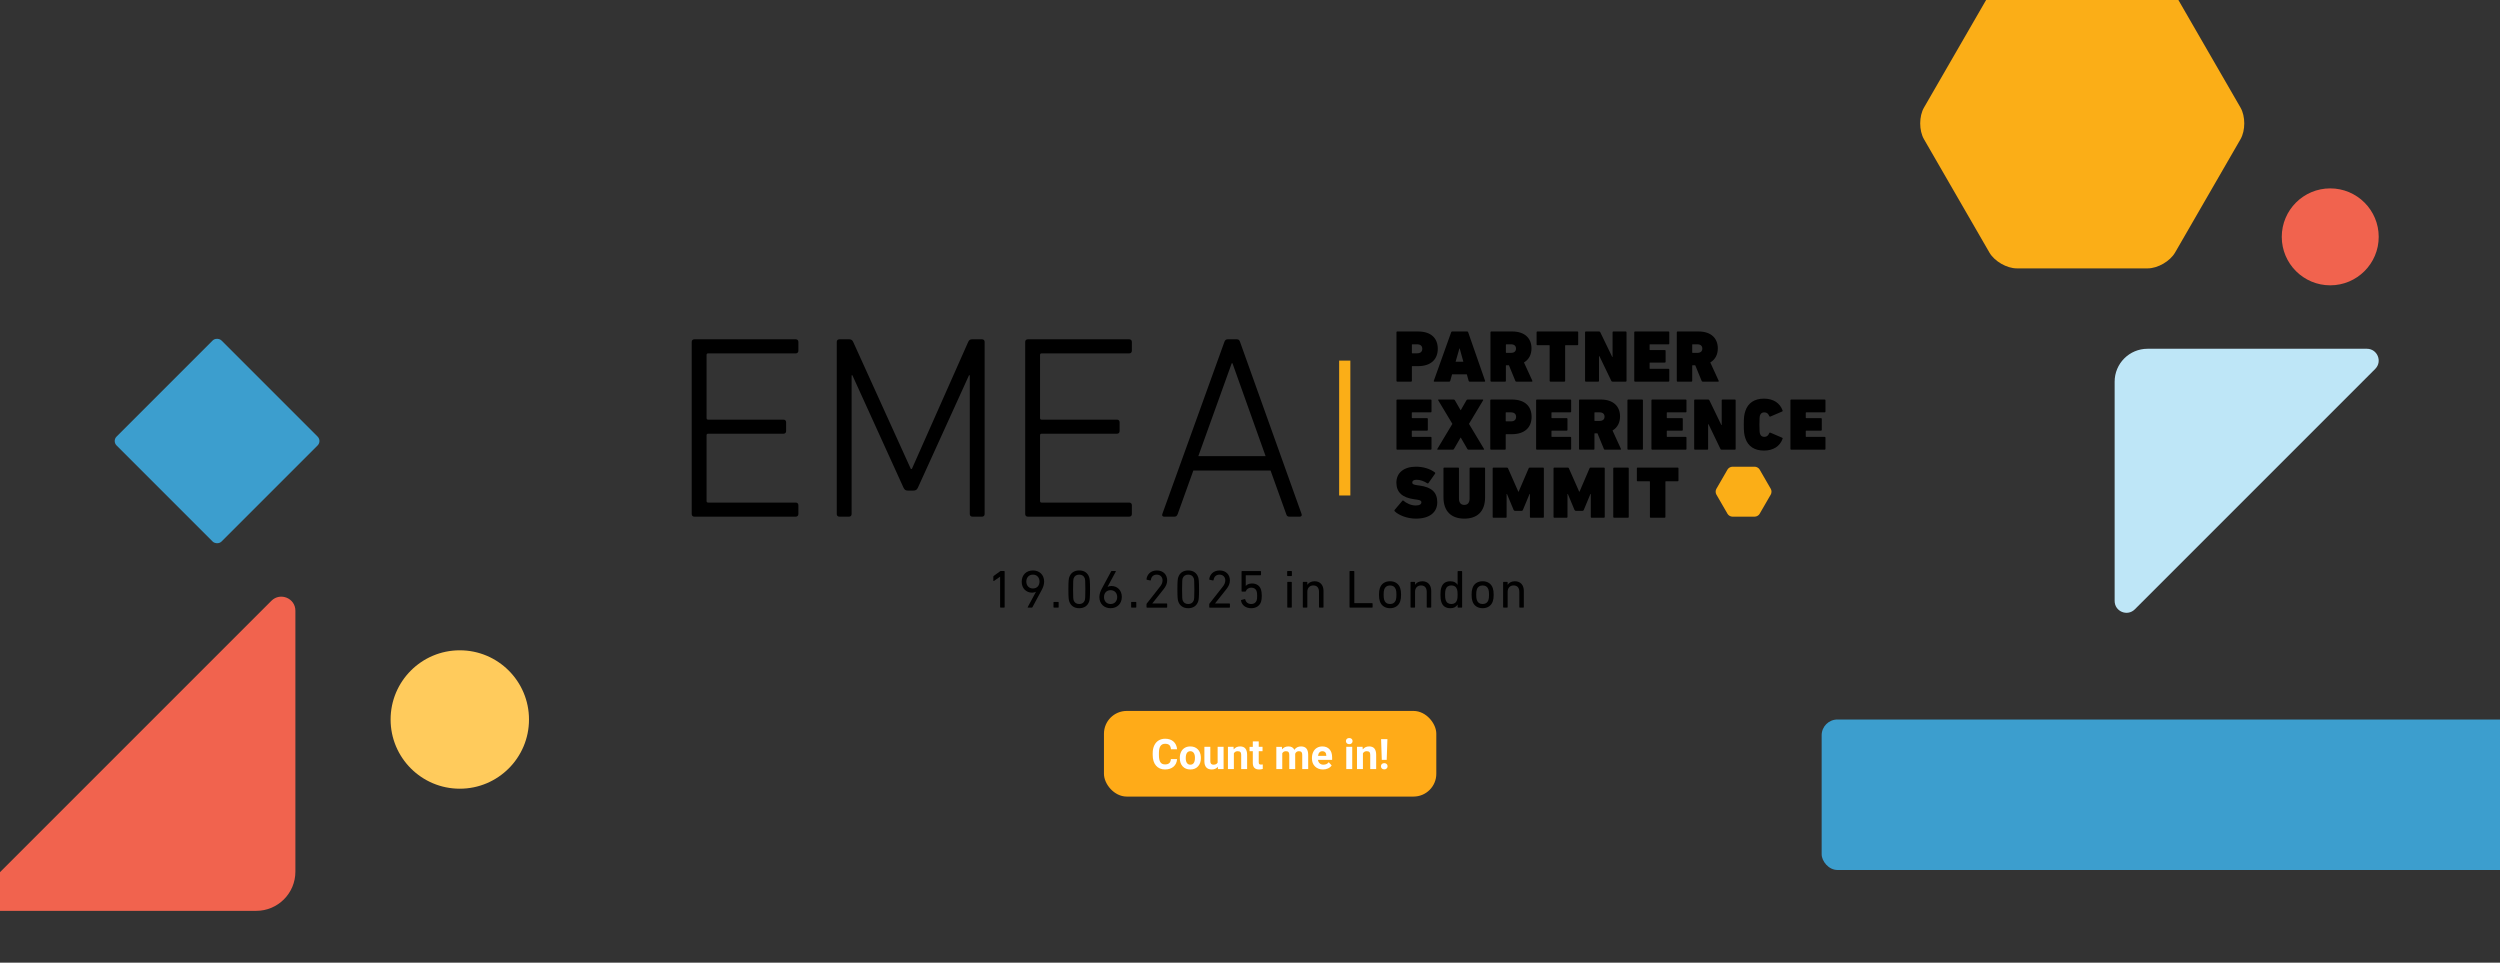 <?xml version="1.0" encoding="UTF-8"?> <svg xmlns="http://www.w3.org/2000/svg" xmlns:xlink="http://www.w3.org/1999/xlink" id="b" width="2372.12" height="913.44" viewBox="0 0 2372.12 913.44"><rect x="0" y="0" width="2372.12" height="913.44" fill="#333333" stroke="none"/><defs><clipPath id="d"><rect width="2372.12" height="913.44" fill="none"></rect></clipPath></defs><g id="c"><g clip-path="url(#d)"><path d="M1325.73,362.12c-.42,0-.7-.28-.7-.7v-46.2c0-.42.28-.7.7-.7h19.67c13.09,0,18.83,6.93,18.83,16.45s-5.95,16.45-18.83,16.45h-5.32c-.28,0-.42.14-.42.42v13.58c0,.42-.28.7-.7.7h-13.23ZM1349.53,330.97c0-2.66-1.68-4.27-4.9-4.27h-4.55c-.28,0-.42.14-.42.42v7.7c0,.28.14.42.42.42h4.55c3.22,0,4.9-1.61,4.9-4.27Z"></path><path d="M1376.95,315.22c.14-.42.42-.7.91-.7h14.28c.49,0,.77.28.91.7l16.1,46.2c.14.42-.07.7-.49.7h-14.21c-.49,0-.77-.28-.91-.7l-1.75-6.23h-14l-1.75,6.23c-.14.42-.42.7-.91.7h-14.21c-.42,0-.63-.28-.49-.7l16.52-46.2ZM1388.5,343.22l-3.5-12.67h-.21l-3.64,12.67h7.35Z"></path><path d="M1438.87,362.12c-.63,0-.84-.21-1.05-.7l-6.09-14.84h-2.45c-.28,0-.42.14-.42.42v14.42c0,.42-.28.7-.7.7h-13.23c-.42,0-.7-.28-.7-.7v-46.2c0-.42.28-.7.7-.7h19.88c12.25,0,18.34,6.72,18.34,16.03,0,5.81-2.38,10.57-7.14,13.37l7.98,17.43c.14.35,0,.77-.49.77h-14.63ZM1438.45,330.76c0-2.52-1.61-4.06-4.76-4.06h-4.41c-.28,0-.42.14-.42.42v7.28c0,.28.14.42.42.42h4.41c3.15,0,4.76-1.54,4.76-4.06Z"></path><path d="M1471.08,362.12c-.42,0-.7-.28-.7-.7v-33.46c0-.28-.14-.42-.42-.42h-11.27c-.42,0-.7-.28-.7-.7v-11.62c0-.42.28-.7.7-.7h38.08c.42,0,.7.28.7.7v11.62c0,.42-.28.7-.7.7h-11.27c-.28,0-.42.14-.42.42v33.46c0,.42-.28.7-.7.7h-13.3Z"></path><path d="M1503.98,315.22c0-.42.28-.7.7-.7h12.53c.42,0,.98.21,1.19.7l11.34,23.45h.35v-23.45c0-.42.28-.7.7-.7h11.83c.42,0,.7.28.7.7v46.2c0,.42-.28.7-.7.7h-12.53c-.42,0-.98-.21-1.19-.7l-11.27-23.45h-.42v23.45c0,.42-.28.7-.7.7h-11.83c-.42,0-.7-.28-.7-.7v-46.2Z"></path><path d="M1550.66,315.22c0-.42.28-.7.7-.7h31.85c.42,0,.7.28.7.7v10.78c0,.42-.28.7-.7.7h-17.57c-.28,0-.42.14-.42.42v4.62c0,.28.14.42.42.42h14.07c.42,0,.7.28.7.7v10.5c0,.42-.28.7-.7.7h-14.07c-.28,0-.42.14-.42.42v5.04c0,.28.14.42.42.42h17.57c.42,0,.7.28.7.7v10.78c0,.42-.28.7-.7.7h-31.85c-.42,0-.7-.28-.7-.7v-46.2Z"></path><path d="M1615.66,362.12c-.63,0-.84-.21-1.05-.7l-6.09-14.84h-2.45c-.28,0-.42.14-.42.42v14.42c0,.42-.28.7-.7.7h-13.23c-.42,0-.7-.28-.7-.7v-46.2c0-.42.28-.7.7-.7h19.88c12.25,0,18.34,6.72,18.34,16.03,0,5.81-2.38,10.57-7.14,13.37l7.98,17.43c.14.35,0,.77-.49.77h-14.63ZM1615.24,330.76c0-2.52-1.61-4.06-4.76-4.06h-4.41c-.28,0-.42.14-.42.42v7.28c0,.28.14.42.42.42h4.41c3.15,0,4.76-1.54,4.76-4.06Z"></path><path d="M1325.03,379.79c0-.42.28-.7.7-.7h31.85c.42,0,.7.28.7.7v10.78c0,.42-.28.7-.7.7h-17.57c-.28,0-.42.14-.42.42v4.62c0,.28.14.42.42.42h14.07c.42,0,.7.28.7.7v10.5c0,.42-.28.7-.7.7h-14.07c-.28,0-.42.14-.42.42v5.04c0,.28.14.42.42.42h17.57c.42,0,.7.28.7.7v10.78c0,.42-.28.7-.7.7h-31.85c-.42,0-.7-.28-.7-.7v-46.2Z"></path><path d="M1393.55,426.69c-.63,0-.98-.21-1.26-.7l-6.23-10.78h-.21l-6.23,10.78c-.28.49-.63.7-1.26.7h-14.14c-.49,0-.63-.35-.42-.7l14.28-23.8-13.44-22.4c-.21-.35-.07-.7.42-.7h14.14c.63,0,.98.21,1.26.7l5.39,9.38h.21l5.39-9.38c.28-.49.63-.7,1.26-.7h14.14c.49,0,.63.35.42.7l-13.44,22.4,14.28,23.8c.21.35.07.7-.42.7h-14.14Z"></path><path d="M1414.75,426.69c-.42,0-.7-.28-.7-.7v-46.2c0-.42.28-.7.7-.7h19.67c13.09,0,18.83,6.93,18.83,16.45s-5.95,16.45-18.83,16.45h-5.32c-.28,0-.42.14-.42.42v13.58c0,.42-.28.7-.7.7h-13.23ZM1438.55,395.54c0-2.66-1.68-4.27-4.9-4.27h-4.55c-.28,0-.42.14-.42.42v7.7c0,.28.14.42.42.42h4.55c3.22,0,4.9-1.61,4.9-4.27Z"></path><path d="M1457.54,379.79c0-.42.28-.7.7-.7h31.85c.42,0,.7.28.7.7v10.78c0,.42-.28.7-.7.7h-17.57c-.28,0-.42.14-.42.42v4.62c0,.28.14.42.42.42h14.07c.42,0,.7.28.7.7v10.5c0,.42-.28.7-.7.7h-14.07c-.28,0-.42.14-.42.42v5.04c0,.28.14.42.42.42h17.57c.42,0,.7.28.7.7v10.78c0,.42-.28.7-.7.7h-31.85c-.42,0-.7-.28-.7-.7v-46.2Z"></path><path d="M1522.89,426.69c-.63,0-.84-.21-1.05-.7l-6.09-14.84h-2.45c-.28,0-.42.14-.42.42v14.42c0,.42-.28.7-.7.7h-13.23c-.42,0-.7-.28-.7-.7v-46.2c0-.42.28-.7.7-.7h19.88c12.25,0,18.34,6.72,18.34,16.03,0,5.81-2.38,10.57-7.14,13.37l7.98,17.43c.14.35,0,.77-.49.77h-14.63ZM1522.47,395.33c0-2.52-1.61-4.06-4.76-4.06h-4.41c-.28,0-.42.14-.42.42v7.28c0,.28.14.42.42.42h4.41c3.15,0,4.76-1.54,4.76-4.06Z"></path><path d="M1544.19,379.79c0-.42.28-.7.7-.7h13.3c.42,0,.7.28.7.7v46.2c0,.42-.28.7-.7.7h-13.3c-.42,0-.7-.28-.7-.7v-46.2Z"></path><path d="M1566.96,379.79c0-.42.28-.7.7-.7h31.85c.42,0,.7.28.7.7v10.78c0,.42-.28.7-.7.7h-17.57c-.28,0-.42.14-.42.42v4.62c0,.28.14.42.42.42h14.07c.42,0,.7.28.7.7v10.5c0,.42-.28.7-.7.7h-14.07c-.28,0-.42.14-.42.42v5.04c0,.28.14.42.42.42h17.57c.42,0,.7.28.7.7v10.78c0,.42-.28.7-.7.7h-31.85c-.42,0-.7-.28-.7-.7v-46.2Z"></path><path d="M1607.52,379.79c0-.42.28-.7.7-.7h12.53c.42,0,.98.21,1.19.7l11.34,23.45h.35v-23.45c0-.42.28-.7.7-.7h11.83c.42,0,.7.28.7.7v46.2c0,.42-.28.7-.7.7h-12.53c-.42,0-.98-.21-1.19-.7l-11.27-23.45h-.42v23.45c0,.42-.28.7-.7.7h-11.83c-.42,0-.7-.28-.7-.7v-46.2Z"></path><path d="M1654.59,402.89c0-6.79.35-9.52,1.47-12.88,2.52-7.77,8.82-11.76,17.64-11.76s15.12,4.06,17.71,11.2c.21.49.14.77-.35.98l-11.27,4.83c-.49.21-.84.07-1.05-.49-1.05-2.38-2.31-3.5-4.69-3.5-2.03,0-3.43.91-4.06,2.87-.35,1.12-.56,2.38-.56,8.75s.21,7.63.56,8.75c.63,1.96,2.03,2.87,4.06,2.87,2.38,0,3.64-1.12,4.69-3.5.21-.56.56-.7,1.05-.49l11.27,4.83c.49.21.56.49.35.98-2.59,7.14-8.82,11.2-17.71,11.2s-15.12-3.99-17.64-11.76c-1.12-3.36-1.47-6.09-1.47-12.88Z"></path><path d="M1698.84,379.79c0-.42.28-.7.7-.7h31.85c.42,0,.7.28.7.7v10.78c0,.42-.28.7-.7.7h-17.57c-.28,0-.42.14-.42.42v4.62c0,.28.14.42.42.42h14.07c.42,0,.7.28.7.7v10.5c0,.42-.28.7-.7.7h-14.07c-.28,0-.42.14-.42.42v5.04c0,.28.14.42.42.42h17.57c.42,0,.7.28.7.7v10.78c0,.42-.28.7-.7.7h-31.85c-.42,0-.7-.28-.7-.7v-46.2Z"></path><path d="M1323.35,485.1c-.28-.28-.42-.84-.07-1.26l7.42-8.75c.28-.35.63-.35.91-.07,2.66,2.38,7.21,4.62,11.62,4.62,3.71,0,5.46-1.19,5.46-3.08,0-1.26-.84-2.03-4.48-2.52l-2.52-.35c-10.92-1.54-16.73-6.37-16.73-15.75s7.21-15.12,18.55-15.12c7.07,0,13.44,2.03,17.99,5.46.42.28.49.7.14,1.19l-6.3,8.96c-.28.35-.63.42-.98.21-3.08-2.03-6.65-3.43-10.29-3.43-2.8,0-4.06,1.12-4.06,2.59s1.12,2.1,4.55,2.59l2.52.35c11.27,1.54,16.66,6.37,16.66,15.82s-7.07,15.54-20.37,15.54c-8.19,0-16.38-3.29-20.02-7Z"></path><path d="M1369.64,471.87v-27.51c0-.42.28-.7.7-.7h13.3c.42,0,.7.28.7.7v28.77c0,3.71,1.68,5.95,5.04,5.95s5.04-2.24,5.04-5.95v-28.77c0-.42.28-.7.7-.7h13.3c.42,0,.7.28.7.7v27.51c0,13.65-7.63,20.23-19.67,20.23s-19.81-6.58-19.81-20.23Z"></path><path d="M1416.31,444.36c0-.42.28-.7.7-.7h12.67c.42,0,.98.14,1.19.7l9.8,22.19h.28l9.52-22.19c.21-.56.77-.7,1.19-.7h12.53c.42,0,.7.28.7.7v46.2c0,.42-.28.7-.7.7h-11.83c-.42,0-.7-.28-.7-.7v-21.84h-.35l-6.3,15.12c-.35.77-.98.91-1.33.91h-6.16c-.35,0-.91-.21-1.33-.91l-6.3-15.12h-.35v21.84c0,.42-.28.7-.7.7h-11.83c-.42,0-.7-.28-.7-.7v-46.2Z"></path><path d="M1474.07,444.36c0-.42.28-.7.7-.7h12.67c.42,0,.98.14,1.19.7l9.8,22.19h.28l9.52-22.19c.21-.56.77-.7,1.19-.7h12.53c.42,0,.7.28.7.7v46.2c0,.42-.28.7-.7.7h-11.83c-.42,0-.7-.28-.7-.7v-21.84h-.35l-6.3,15.12c-.35.77-.98.91-1.33.91h-6.16c-.35,0-.91-.21-1.33-.91l-6.3-15.12h-.35v21.84c0,.42-.28.7-.7.7h-11.83c-.42,0-.7-.28-.7-.7v-46.2Z"></path><path d="M1530.74,444.36c0-.42.28-.7.7-.7h13.3c.42,0,.7.28.7.7v46.2c0,.42-.28.7-.7.7h-13.3c-.42,0-.7-.28-.7-.7v-46.2Z"></path><path d="M1566.22,491.26c-.42,0-.7-.28-.7-.7v-33.46c0-.28-.14-.42-.42-.42h-11.27c-.42,0-.7-.28-.7-.7v-11.62c0-.42.28-.7.7-.7h38.08c.42,0,.7.28.7.7v11.62c0,.42-.28.7-.7.7h-11.27c-.28,0-.42.14-.42.42v33.46c0,.42-.28.7-.7.7h-13.3Z"></path><rect x="1211.99" y="400.84" width="127.98" height="10.63" transform="translate(869.81 1682.13) rotate(-90)" fill="#fbae17"></rect><path d="M656.33,324.41c0-1.48.99-2.47,2.47-2.47h96.28c1.49,0,2.47.99,2.47,2.47v8.42c0,1.49-.99,2.48-2.47,2.48h-83.16c-.99,0-1.49.49-1.49,1.48v59.9c0,.99.5,1.49,1.49,1.49h71.53c1.48,0,2.47.99,2.47,2.47v8.42c0,1.48-.99,2.47-2.47,2.47h-71.53c-.99,0-1.49.49-1.49,1.48v62.37c0,.99.5,1.49,1.49,1.49h83.16c1.49,0,2.47.99,2.47,2.47v8.42c0,1.49-.99,2.47-2.47,2.47h-96.28c-1.49,0-2.47-.99-2.47-2.47v-163.36Z"></path><path d="M793.95,324.41c0-1.48.99-2.47,2.47-2.47h9.41c1.73,0,2.97.74,3.71,2.47l54.7,120.54h.99l53.46-120.54c.74-1.73,1.98-2.47,3.46-2.47h9.65c1.49,0,2.47.99,2.47,2.47v163.36c0,1.49-.99,2.47-2.47,2.47h-9.16c-1.49,0-2.47-.99-2.47-2.47v-131.68h-.74l-48.51,106.68c-.99,1.98-1.98,2.72-4.46,2.72h-4.95c-2.23,0-3.22-.74-4.21-2.72l-48.51-106.68h-.74v131.68c0,1.49-.99,2.47-2.47,2.47h-9.16c-1.49,0-2.47-.99-2.47-2.47v-163.36Z"></path><path d="M972.75,324.41c0-1.48.99-2.47,2.47-2.47h96.28c1.48,0,2.47.99,2.47,2.47v8.42c0,1.49-.99,2.48-2.47,2.48h-83.16c-.99,0-1.49.49-1.49,1.48v59.9c0,.99.5,1.49,1.49,1.49h71.53c1.48,0,2.47.99,2.47,2.47v8.42c0,1.48-.99,2.47-2.47,2.47h-71.53c-.99,0-1.49.49-1.49,1.48v62.37c0,.99.5,1.49,1.49,1.49h83.16c1.48,0,2.47.99,2.47,2.47v8.42c0,1.49-.99,2.47-2.47,2.47h-96.28c-1.49,0-2.47-.99-2.47-2.47v-163.36Z"></path><path d="M1161.76,324.41c.49-1.48,1.48-2.47,2.97-2.47h8.91c1.73,0,2.47.99,2.97,2.47l58.41,163.36c.5,1.49-.25,2.47-1.73,2.47h-9.65c-1.73,0-2.72-.5-3.22-2.47l-14.85-41.33h-73.26l-14.85,41.33c-.74,1.98-1.73,2.47-3.22,2.47h-9.65c-1.49,0-2.23-.99-1.73-2.47l58.91-163.36ZM1200.87,432.82l-31.43-88.11h-.74l-31.68,88.11h63.86Z"></path><path d="M1665.08,442.85h-21.39c-1.64,0-3.66,1.16-4.48,2.58l-10.7,18.52c-.82,1.42-.82,3.75,0,5.17l10.7,18.52c.82,1.42,2.84,2.58,4.48,2.58h21.39c1.64,0,3.66-1.16,4.48-2.58l10.7-18.52c.82-1.42.82-3.75,0-5.17l-10.7-18.52c-.82-1.42-2.84-2.58-4.48-2.58h0Z" fill="#fbae17"></path><path d="M2037.82-20.46h-124.18c-9.53,0-21.23,6.75-25.99,15.01l-62.09,107.54c-4.77,8.25-4.77,21.76,0,30.01l62.09,107.54c4.76,8.25,16.46,15.01,25.99,15.01h124.18c9.53,0,21.23-6.75,25.99-15.01l62.09-107.54c4.76-8.25,4.76-21.76,0-30.01l-62.09-107.54c-4.77-8.25-16.46-15.01-25.99-15.01h0Z" fill="#fbae17"></path><rect x="1728.47" y="682.7" width="1057.1" height="142.78" rx="14.97" ry="14.97" fill="#3c9ece"></rect><rect x="135.56" y="348.05" width="140.83" height="140.83" rx="5.91" ry="5.91" transform="translate(-235.57 268.21) rotate(-45)" fill="#3c9ece"></rect><path d="M2006.47,570.24v-208.07c0-17.26,13.99-31.25,31.25-31.25h208.07c9.99,0,14.99,12.08,7.93,19.14l-228.1,228.1c-7.06,7.06-19.14,2.06-19.14-7.93Z" fill="#bee6f7"></path><path d="M280.28,579.51v247.57c0,20.54-16.65,37.18-37.18,37.18H-4.47c-11.89,0-17.84-14.37-9.43-22.78l271.41-271.41c8.4-8.4,22.78-2.45,22.78,9.43Z" fill="#f1634e"></path><circle cx="436.28" cy="682.7" r="65.66" fill="#ffcb5c"></circle><circle cx="2211.04" cy="224.74" r="45.99" fill="#f1634e"></circle><path d="M948.96,547.23h-.1l-5.77,4.03c-.31.2-.56.1-.56-.31v-3.78c0-.31.1-.51.36-.71l5.97-4.34c.25-.2.46-.31.82-.31h3.06c.31,0,.51.2.51.51v33.7c0,.31-.2.51-.51.51h-3.27c-.31,0-.51-.2-.51-.51v-28.79Z"></path><path d="M982.91,561.63l-.1-.1c-.66.46-2.04.82-3.52.82-5.46,0-9.85-3.98-9.85-10.31,0-6.79,4.65-10.77,10.67-10.77s10.62,3.98,10.62,10.62c0,2.76-.97,5.46-2.3,7.91l-8.83,16.39c-.15.31-.31.36-.66.36h-3.47c-.36,0-.46-.2-.31-.51l7.76-14.4ZM986.33,551.83c0-3.88-2.45-6.59-6.23-6.59s-6.28,2.71-6.28,6.59,2.5,6.54,6.28,6.54,6.23-2.66,6.23-6.54Z"></path><path d="M999.6,571.64c0-.31.2-.51.51-.51h3.88c.31,0,.51.2.51.51v4.39c0,.31-.2.51-.51.51h-3.88c-.31,0-.51-.2-.51-.51v-4.39Z"></path><path d="M1013.74,559.18c0-8.17.36-10.01.77-11.33,1.38-4.24,4.7-6.59,9.5-6.59s8.12,2.35,9.5,6.59c.41,1.33.77,3.17.77,11.33s-.36,10.01-.77,11.33c-1.38,4.24-4.7,6.59-9.5,6.59s-8.12-2.35-9.5-6.59c-.41-1.33-.77-3.17-.77-11.33ZM1024.01,573.12c2.55,0,4.44-1.17,5.26-3.47.36-1.07.56-2.55.56-10.47s-.2-9.39-.56-10.47c-.82-2.3-2.71-3.47-5.26-3.47s-4.44,1.17-5.26,3.47c-.36,1.07-.56,2.55-.56,10.47s.2,9.39.56,10.47c.82,2.3,2.71,3.47,5.26,3.47Z"></path><path d="M1045.45,558.57l8.83-16.39c.15-.31.31-.36.66-.36h3.47c.36,0,.46.2.31.51l-7.76,14.4.1.1c.66-.46,2.04-.82,3.52-.82,5.46,0,9.85,3.98,9.85,10.31,0,6.79-4.65,10.77-10.67,10.77s-10.62-3.98-10.62-10.62c0-2.76.97-5.46,2.3-7.91ZM1053.77,573.12c3.78,0,6.28-2.71,6.28-6.59s-2.5-6.54-6.28-6.54-6.23,2.66-6.23,6.54,2.45,6.59,6.23,6.59Z"></path><path d="M1073.27,571.64c0-.31.2-.51.51-.51h3.88c.31,0,.51.2.51.51v4.39c0,.31-.2.51-.51.51h-3.88c-.31,0-.51-.2-.51-.51v-4.39Z"></path><path d="M1087.87,573.37c0-.31.05-.46.26-.71l12.51-15.93c1.53-1.94,2.45-3.83,2.45-6.02,0-3.11-2.09-5.46-5.46-5.46s-5.16,1.99-5.67,5.11c-.05.31-.26.46-.56.41l-3.12-.66c-.31-.1-.46-.31-.41-.61.46-4.14,3.73-8.22,9.85-8.22s9.75,4.08,9.75,9.45c0,3.11-1.28,5.67-3.37,8.32l-10.72,13.48v.05h13.58c.31,0,.51.2.51.51v2.96c0,.31-.2.51-.51.51h-18.58c-.31,0-.51-.2-.51-.51v-2.65Z"></path><path d="M1117.17,559.18c0-8.17.36-10.01.77-11.33,1.38-4.24,4.7-6.59,9.5-6.59s8.12,2.35,9.5,6.59c.41,1.33.77,3.17.77,11.33s-.36,10.01-.77,11.33c-1.38,4.24-4.7,6.59-9.5,6.59s-8.12-2.35-9.5-6.59c-.41-1.33-.77-3.17-.77-11.33ZM1127.44,573.12c2.55,0,4.44-1.17,5.26-3.47.36-1.07.56-2.55.56-10.47s-.2-9.39-.56-10.47c-.82-2.3-2.71-3.47-5.26-3.47s-4.44,1.17-5.26,3.47c-.36,1.07-.56,2.55-.56,10.47s.2,9.39.56,10.47c.82,2.3,2.71,3.47,5.26,3.47Z"></path><path d="M1147.4,573.37c0-.31.05-.46.26-.71l12.51-15.93c1.53-1.94,2.45-3.83,2.45-6.02,0-3.11-2.09-5.46-5.46-5.46s-5.16,1.99-5.67,5.11c-.05.31-.26.46-.56.41l-3.12-.66c-.31-.1-.46-.31-.41-.61.46-4.14,3.73-8.22,9.85-8.22s9.75,4.08,9.75,9.45c0,3.11-1.28,5.67-3.37,8.32l-10.72,13.48v.05h13.58c.31,0,.51.2.51.51v2.96c0,.31-.2.51-.51.51h-18.58c-.31,0-.51-.2-.51-.51v-2.65Z"></path><path d="M1177.93,569.24l3.01-.77c.36-.05.56.1.66.41.56,2.45,2.45,4.24,5.67,4.24,2.4,0,4.34-1.17,5.11-3.42.36-.97.46-2.3.46-4.34,0-2.14-.15-3.42-.51-4.39-.77-2.35-2.66-3.37-5.05-3.37-2.76,0-4.54,1.58-5.11,3.22-.15.36-.26.51-.61.51h-3.01c-.31,0-.51-.2-.51-.51v-18.48c0-.31.2-.51.51-.51h17.46c.31,0,.51.2.51.51v2.96c0,.31-.2.51-.51.51h-13.68c-.2,0-.31.1-.31.31v9.75h.15c.82-1.07,2.86-2.25,5.72-2.25,4.24,0,7.35,1.99,8.58,5.72.46,1.48.77,3.22.77,6.02,0,2.45-.26,4.24-.71,5.62-1.28,3.93-4.85,6.13-9.24,6.13-5.36,0-9.09-3.01-9.75-7.25-.05-.31.1-.56.41-.61Z"></path><path d="M1221.83,546.57c-.31,0-.51-.2-.51-.51v-3.73c0-.31.21-.51.51-.51h3.47c.31,0,.51.2.51.51v3.73c0,.31-.2.51-.51.51h-3.47ZM1221.93,576.54c-.31,0-.51-.2-.51-.51v-23.43c0-.31.2-.51.51-.51h3.27c.31,0,.51.2.51.51v23.43c0,.31-.2.51-.51.51h-3.27Z"></path><path d="M1252.05,576.54c-.31,0-.51-.2-.51-.51v-14.3c0-3.93-1.79-6.23-5.46-6.23-3.32,0-5.62,2.35-5.62,5.97v14.55c0,.31-.2.51-.51.51h-3.27c-.31,0-.51-.2-.51-.51v-23.43c0-.31.2-.51.51-.51h3.27c.31,0,.51.2.51.51v2.25h.05c1.17-1.89,3.52-3.32,6.84-3.32,5.31,0,8.47,3.62,8.47,9.19v15.32c0,.31-.2.51-.51.51h-3.27Z"></path><path d="M1280.49,542.33c0-.31.2-.51.51-.51h3.52c.31,0,.51.2.51.51v29.66c0,.2.1.31.31.31h16.54c.31,0,.51.2.51.51v3.22c0,.31-.2.51-.51.51h-20.88c-.31,0-.51-.2-.51-.51v-33.7Z"></path><path d="M1309.28,570.51c-.56-1.68-.82-3.37-.82-6.23s.25-4.49.82-6.18c1.33-4.19,4.9-6.59,9.65-6.59s8.32,2.4,9.65,6.59c.56,1.69.82,3.37.82,6.18s-.25,4.54-.82,6.23c-1.33,4.14-4.9,6.59-9.65,6.59s-8.32-2.45-9.65-6.59ZM1324.44,569.29c.41-1.33.56-2.66.56-5s-.15-3.62-.56-4.95c-.82-2.45-2.81-3.83-5.51-3.83s-4.7,1.38-5.51,3.83c-.41,1.33-.56,2.6-.56,4.95s.15,3.68.56,5c.82,2.45,2.81,3.83,5.51,3.83s4.7-1.38,5.51-3.83Z"></path><path d="M1354.26,576.54c-.31,0-.51-.2-.51-.51v-14.3c0-3.93-1.79-6.23-5.46-6.23-3.32,0-5.62,2.35-5.62,5.97v14.55c0,.31-.2.51-.51.51h-3.27c-.31,0-.51-.2-.51-.51v-23.43c0-.31.2-.51.51-.51h3.27c.31,0,.51.2.51.51v2.25h.05c1.17-1.89,3.52-3.32,6.84-3.32,5.31,0,8.47,3.62,8.47,9.19v15.32c0,.31-.2.51-.51.51h-3.27Z"></path><path d="M1383.56,576.54c-.31,0-.51-.2-.51-.51v-2.35h-.05c-1.17,1.94-3.27,3.42-6.94,3.42-4.24,0-7.2-1.99-8.42-5.87-.66-1.94-.87-3.88-.87-6.94s.2-4.95.87-6.89c1.22-3.88,4.19-5.87,8.42-5.87,3.68,0,5.77,1.43,6.94,3.37h.05v-12.56c0-.31.2-.51.51-.51h3.27c.31,0,.51.2.51.51v33.7c0,.31-.2.51-.51.51h-3.27ZM1382.49,569.39c.41-1.17.56-2.66.56-5.11s-.15-3.88-.56-5.11c-.82-2.45-2.71-3.68-5.41-3.68s-4.54,1.28-5.36,3.68c-.41,1.33-.56,2.91-.56,5.11s.15,3.83.56,5.11c.82,2.4,2.66,3.73,5.36,3.73s4.59-1.28,5.41-3.73Z"></path><path d="M1397.14,570.51c-.56-1.68-.82-3.37-.82-6.23s.25-4.49.82-6.18c1.33-4.19,4.9-6.59,9.65-6.59s8.32,2.4,9.65,6.59c.56,1.69.82,3.37.82,6.18s-.25,4.54-.82,6.23c-1.33,4.14-4.9,6.59-9.65,6.59s-8.32-2.45-9.65-6.59ZM1412.3,569.29c.41-1.33.56-2.66.56-5s-.15-3.62-.56-4.95c-.82-2.45-2.81-3.83-5.51-3.83s-4.7,1.38-5.51,3.83c-.41,1.33-.56,2.6-.56,4.95s.15,3.68.56,5c.82,2.45,2.81,3.83,5.51,3.83s4.7-1.38,5.51-3.83Z"></path><path d="M1442.12,576.54c-.31,0-.51-.2-.51-.51v-14.3c0-3.93-1.79-6.23-5.46-6.23-3.32,0-5.62,2.35-5.62,5.97v14.55c0,.31-.2.51-.51.51h-3.27c-.31,0-.51-.2-.51-.51v-23.43c0-.31.2-.51.51-.51h3.27c.31,0,.51.2.51.51v2.25h.05c1.17-1.89,3.52-3.32,6.84-3.32,5.31,0,8.47,3.62,8.47,9.19v15.32c0,.31-.2.51-.51.51h-3.27Z"></path><rect x="1047.49" y="674.57" width="315.35" height="81.25" rx="21.6" ry="21.6" fill="#ffab18"></rect><path d="M1116.87,720.27c-.22,3.05-1.35,5.46-3.38,7.21s-4.71,2.63-8.04,2.63c-3.64,0-6.5-1.22-8.59-3.67s-3.13-5.81-3.13-10.09v-1.74c0-2.73.48-5.13,1.44-7.21s2.33-3.67,4.12-4.79c1.79-1.11,3.86-1.67,6.23-1.67,3.27,0,5.91.88,7.91,2.63s3.16,4.22,3.47,7.39h-5.85c-.14-1.83-.65-3.16-1.53-3.99-.88-.82-2.21-1.24-4.01-1.24-1.95,0-3.41.7-4.38,2.1-.97,1.4-1.46,3.56-1.49,6.5v2.14c0,3.07.46,5.31,1.39,6.72.93,1.42,2.39,2.12,4.4,2.12,1.81,0,3.15-.41,4.04-1.24.89-.83,1.4-2.1,1.53-3.83h5.85l.02.03Z" fill="#fff"></path><path d="M1119.46,718.98c0-2.09.4-3.96,1.21-5.59s1.96-2.9,3.48-3.8c1.51-.9,3.27-1.34,5.27-1.34,2.85,0,5.17.87,6.97,2.61,1.8,1.74,2.8,4.11,3.01,7.1l.04,1.44c0,3.24-.9,5.83-2.71,7.79-1.81,1.96-4.23,2.93-7.27,2.93s-5.47-.97-7.28-2.92c-1.81-1.95-2.72-4.6-2.72-7.95v-.27ZM1125.1,719.38c0,2,.38,3.54,1.13,4.6s1.83,1.59,3.24,1.59,2.43-.52,3.2-1.57,1.15-2.72,1.15-5.03c0-1.96-.38-3.49-1.15-4.57s-1.85-1.62-3.24-1.62-2.44.54-3.2,1.61c-.75,1.07-1.13,2.74-1.13,4.99h0Z" fill="#fff"></path><path d="M1155.54,727.58c-1.39,1.69-3.31,2.53-5.77,2.53-2.26,0-3.99-.65-5.17-1.95-1.19-1.3-1.8-3.2-1.82-5.71v-13.82h5.63v13.64c0,2.2,1,3.3,3,3.3s3.22-.66,3.94-1.99v-14.95h5.65v21.09h-5.3l-.16-2.14h0Z" fill="#fff"></path><path d="M1170.43,708.63l.17,2.44c1.51-1.88,3.53-2.83,6.06-2.83,2.23,0,3.9.66,4.99,1.97s1.65,3.27,1.68,5.89v13.62h-5.63v-13.52c0-1.2-.26-2.07-.78-2.61s-1.38-.81-2.59-.81c-1.59,0-2.78.68-3.57,2.03v14.91h-5.63v-21.09h5.3,0Z" fill="#fff"></path><path d="M1194.35,703.45v5.18h3.61v4.13h-3.61v10.53c0,.78.15,1.34.45,1.68.3.34.87.51,1.71.51.62,0,1.18-.05,1.66-.14v4.27c-1.1.34-2.24.51-3.41.51-3.95,0-5.96-1.99-6.04-5.98v-11.36h-3.08v-4.13h3.08v-5.18h5.63v-.02Z" fill="#fff"></path><path d="M1216.32,708.63l.18,2.36c1.49-1.83,3.51-2.75,6.06-2.75,2.71,0,4.58,1.07,5.59,3.22,1.48-2.14,3.59-3.22,6.33-3.22,2.29,0,3.99.67,5.11,2s1.68,3.34,1.68,6.01v13.47h-5.65v-13.48c0-1.2-.23-2.07-.7-2.63s-1.29-.83-2.48-.83c-1.69,0-2.86.81-3.51,2.42l.02,14.52h-5.63v-13.46c0-1.22-.24-2.11-.72-2.66s-1.3-.82-2.46-.82c-1.6,0-2.76.66-3.47,1.99v14.95h-5.63v-21.09h5.28,0Z" fill="#fff"></path><path d="M1255.3,730.11c-3.09,0-5.61-.95-7.55-2.85-1.94-1.9-2.91-4.42-2.91-7.58v-.55c0-2.12.41-4.01,1.23-5.68s1.98-2.96,3.48-3.86,3.21-1.35,5.14-1.35c2.88,0,5.16.91,6.81,2.73,1.66,1.82,2.49,4.4,2.49,7.74v2.3h-13.43c.18,1.38.73,2.48,1.65,3.31s2.08,1.25,3.48,1.25c2.17,0,3.87-.79,5.09-2.36l2.77,3.1c-.84,1.2-1.99,2.13-3.43,2.8s-3.04,1-4.79,1h-.03ZM1254.66,712.79c-1.12,0-2.02.38-2.72,1.14s-1.14,1.84-1.33,3.25h7.84v-.45c-.03-1.25-.36-2.22-1.01-2.91s-1.57-1.03-2.77-1.03h-.01Z" fill="#fff"></path><path d="M1277.07,703.18c0-.84.28-1.54.85-2.08.57-.55,1.33-.82,2.31-.82s1.73.27,2.3.82c.57.54.86,1.24.86,2.08s-.29,1.56-.87,2.11-1.34.82-2.29.82-1.71-.27-2.29-.82-.87-1.25-.87-2.11ZM1283.06,729.72h-5.65v-21.09h5.65v21.09Z" fill="#fff"></path><path d="M1292.88,708.63l.17,2.44c1.51-1.88,3.53-2.83,6.06-2.83,2.23,0,3.9.66,4.99,1.97s1.65,3.27,1.68,5.89v13.62h-5.63v-13.52c0-1.2-.26-2.07-.78-2.61s-1.38-.81-2.59-.81c-1.59,0-2.78.68-3.57,2.03v14.91h-5.63v-21.09h5.3,0Z" fill="#fff"></path><path d="M1313.44,724.09c.95,0,1.71.28,2.29.84.58.56.87,1.27.87,2.14s-.29,1.57-.87,2.12c-.58.56-1.34.84-2.29.84s-1.69-.28-2.27-.84-.87-1.27-.87-2.12.29-1.57.87-2.13,1.33-.85,2.27-.85h0ZM1315.78,721.01h-4.68l-.66-19.67h6l-.66,19.67h0Z" fill="#fff"></path></g></g></svg> 